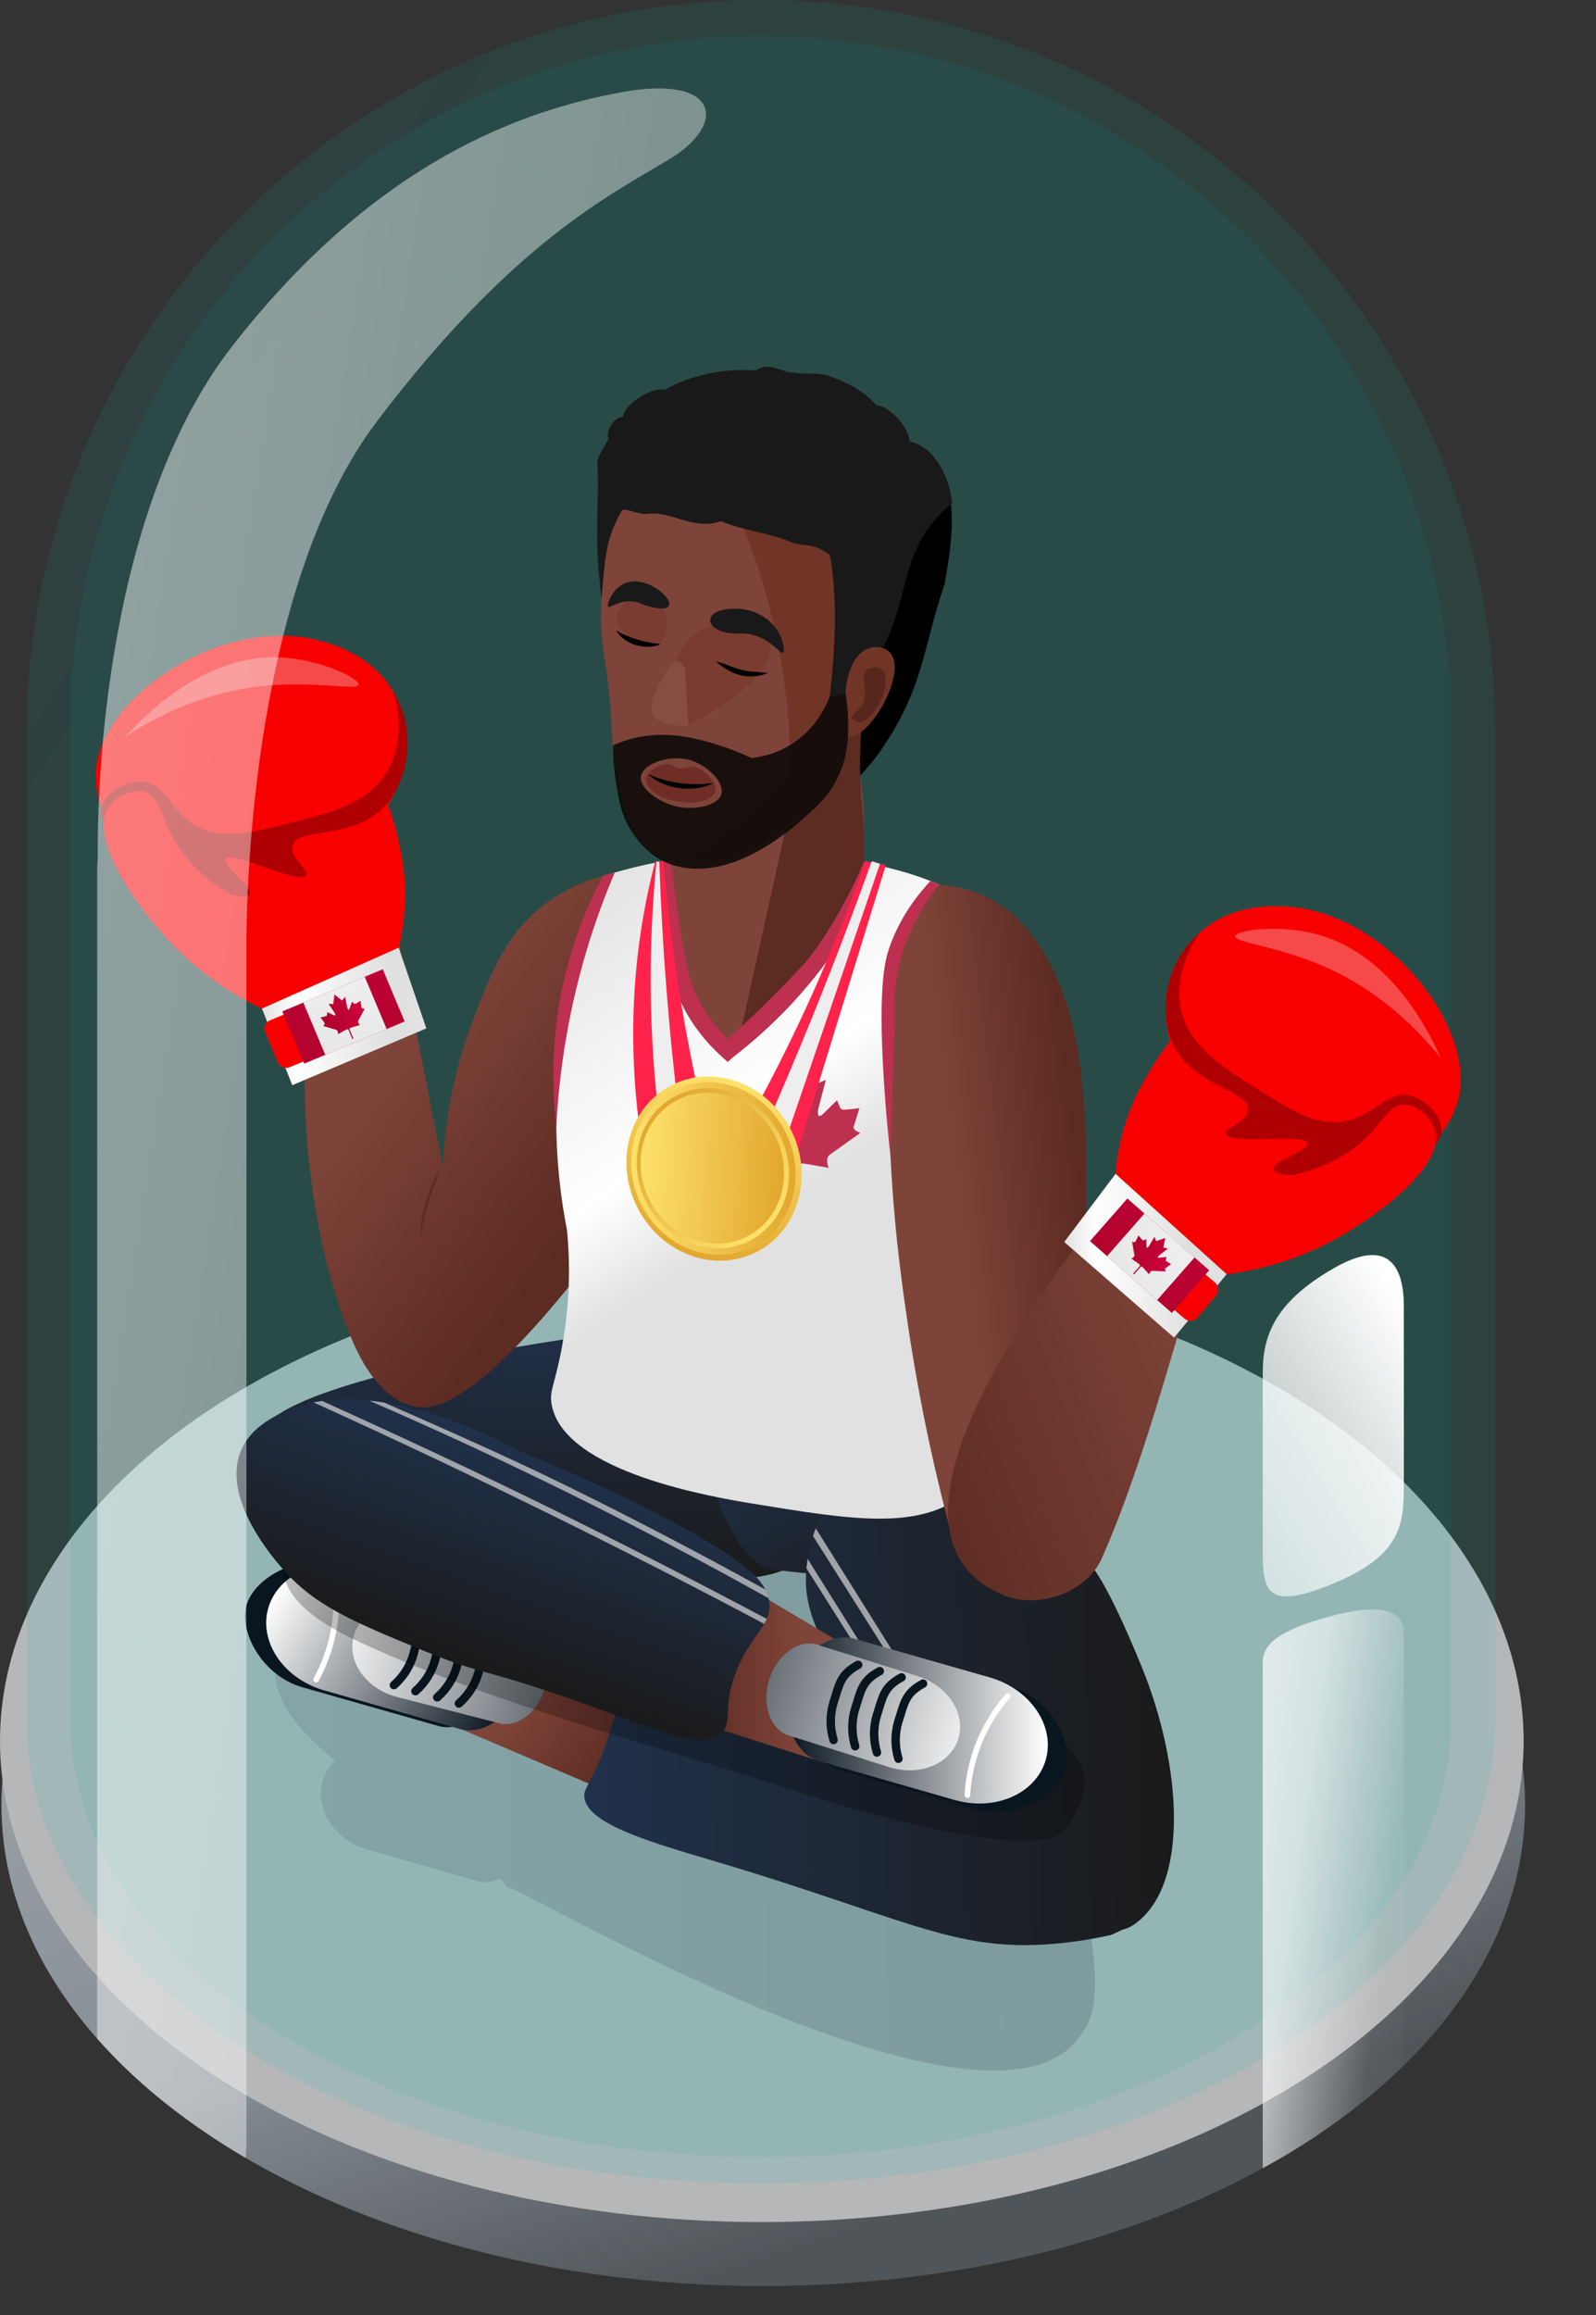 <?xml version="1.0" encoding="UTF-8"?>
<svg xmlns="http://www.w3.org/2000/svg" xmlns:xlink="http://www.w3.org/1999/xlink" id="Layer_1" data-name="Layer 1" width="567.86" height="823.4" version="1.1" viewBox="0 0 567.86 823.4">
  <rect x="0" y="0" width="567.86" height="823.4" fill="#333333" stroke="none"/>
  <defs>
    <style>
      .cls-1 {
        fill: #d7d7d7;
        opacity: .7;
      }

      .cls-1, .cls-2, .cls-3, .cls-4, .cls-5, .cls-6, .cls-7, .cls-8, .cls-9, .cls-10, .cls-11, .cls-12, .cls-13, .cls-14, .cls-15, .cls-16, .cls-17, .cls-18, .cls-19, .cls-20, .cls-21, .cls-22, .cls-23, .cls-24, .cls-25, .cls-26, .cls-27, .cls-28, .cls-29, .cls-30, .cls-31, .cls-32, .cls-33, .cls-34, .cls-35, .cls-36, .cls-37, .cls-38, .cls-39, .cls-40, .cls-41, .cls-42, .cls-43, .cls-44, .cls-45, .cls-46, .cls-47, .cls-48, .cls-49, .cls-50, .cls-51, .cls-52, .cls-53, .cls-54, .cls-55, .cls-56, .cls-57, .cls-58, .cls-59, .cls-60, .cls-61, .cls-62, .cls-63, .cls-64, .cls-65, .cls-66 {
        stroke-width: 0px;
      }

      .cls-1, .cls-47, .cls-50, .cls-53, .cls-67, .cls-66 {
        isolation: isolate;
      }

      .cls-2, .cls-46 {
        fill: #eee;
      }

      .cls-3 {
        fill: #57271d;
      }

      .cls-4 {
        opacity: .84;
      }

      .cls-4, .cls-55 {
        fill: #070707;
      }

      .cls-5 {
        fill: url(#linear-gradient);
      }

      .cls-6 {
        fill: #5c2b22;
      }

      .cls-7 {
        fill: #7f4439;
      }

      .cls-8 {
        fill: #f90000;
      }

      .cls-9 {
        fill: url(#linear-gradient-38);
      }

      .cls-10 {
        fill: url(#linear-gradient-33);
      }

      .cls-11 {
        fill: url(#linear-gradient-29);
      }

      .cls-12 {
        fill: url(#linear-gradient-32);
      }

      .cls-13 {
        fill: url(#linear-gradient-30);
      }

      .cls-14 {
        fill: url(#linear-gradient-31);
      }

      .cls-15 {
        fill: url(#linear-gradient-36);
      }

      .cls-16 {
        fill: url(#linear-gradient-39);
      }

      .cls-17 {
        fill: url(#linear-gradient-34);
      }

      .cls-18 {
        fill: url(#linear-gradient-37);
      }

      .cls-19 {
        fill: url(#linear-gradient-35);
      }

      .cls-20 {
        fill: url(#linear-gradient-28);
      }

      .cls-21 {
        fill: url(#linear-gradient-25);
      }

      .cls-22 {
        fill: url(#linear-gradient-11);
      }

      .cls-23 {
        fill: url(#linear-gradient-12);
      }

      .cls-24 {
        fill: url(#linear-gradient-13);
      }

      .cls-25 {
        fill: url(#linear-gradient-10);
      }

      .cls-26 {
        fill: url(#linear-gradient-17);
      }

      .cls-27 {
        fill: url(#linear-gradient-16);
      }

      .cls-28 {
        fill: url(#linear-gradient-19);
      }

      .cls-29 {
        fill: url(#linear-gradient-15);
      }

      .cls-30 {
        fill: url(#linear-gradient-23);
      }

      .cls-31 {
        fill: url(#linear-gradient-21);
      }

      .cls-32 {
        fill: url(#linear-gradient-18);
      }

      .cls-33 {
        fill: url(#linear-gradient-14);
      }

      .cls-34 {
        fill: url(#linear-gradient-22);
      }

      .cls-35 {
        fill: url(#linear-gradient-20);
      }

      .cls-36 {
        fill: url(#linear-gradient-27);
      }

      .cls-37 {
        fill: url(#linear-gradient-24);
      }

      .cls-38 {
        fill: url(#linear-gradient-26);
      }

      .cls-39 {
        fill: url(#linear-gradient-44);
      }

      .cls-40 {
        fill: url(#linear-gradient-43);
      }

      .cls-41 {
        fill: url(#linear-gradient-40);
      }

      .cls-42 {
        fill: url(#linear-gradient-41);
      }

      .cls-43 {
        fill: #6e2e26;
      }

      .cls-44 {
        fill: #191919;
      }

      .cls-45 {
        fill: #864d43;
      }

      .cls-46 {
        opacity: .31;
      }

      .cls-47 {
        fill: url(#linear-gradient-3);
        opacity: .09;
      }

      .cls-48, .cls-65 {
        fill: #000;
      }

      .cls-49 {
        fill: #7a3c30;
      }

      .cls-50 {
        fill: url(#linear-gradient-42);
        opacity: .49;
      }

      .cls-51 {
        fill: #09151f;
      }

      .cls-52 {
        fill: #3a4853;
        fill-opacity: 0;
      }

      .cls-53 {
        fill: url(#linear-gradient-2);
        opacity: .11;
      }

      .cls-54 {
        fill: #ae0002;
      }

      .cls-68 {
        stroke: #fff;
      }

      .cls-68, .cls-69 {
        stroke-miterlimit: 10;
      }

      .cls-68, .cls-69, .cls-67 {
        fill: none;
        stroke-linecap: round;
      }

      .cls-68, .cls-67 {
        stroke-width: 2px;
      }

      .cls-70 {
        opacity: .22;
      }

      .cls-56 {
        fill: #703527;
      }

      .cls-69 {
        stroke: #09151f;
        stroke-width: 3px;
      }

      .cls-71 {
        opacity: .73;
      }

      .cls-67 {
        opacity: .46;
        stroke: #727b80;
        stroke-dasharray: 0 3;
      }

      .cls-57 {
        fill: url(#linear-gradient-8);
      }

      .cls-58 {
        fill: url(#linear-gradient-9);
      }

      .cls-59 {
        fill: url(#linear-gradient-7);
      }

      .cls-60 {
        fill: url(#linear-gradient-5);
      }

      .cls-61 {
        fill: url(#linear-gradient-6);
      }

      .cls-62 {
        fill: #ff224a;
      }

      .cls-63 {
        fill: #e7e8ea;
      }

      .cls-64 {
        fill: #bd3050;
      }

      .cls-65 {
        opacity: .25;
      }

      .cls-66 {
        fill: url(#linear-gradient-4);
        opacity: .21;
      }
    </style>
    <linearGradient id="linear-gradient" x1="-1196.499" y1="900.362" x2="-1196.081" y2="899.596" gradientTransform="translate(648795.042 308561.882) scale(542.113 -342.142)" gradientUnits="userSpaceOnUse">
      <stop offset="0" stop-color="#cad0d7"></stop>
      <stop offset=".606" stop-color="#a5b0bb"></stop>
      <stop offset="1" stop-color="#5b6167"></stop>
    </linearGradient>
    <linearGradient id="linear-gradient-2" x1="-1196.822" y1="900.811" x2="-1196.517" y2="900.528" gradientTransform="translate(625389.93 699544.837) scale(522.585 -776.608)" gradientUnits="userSpaceOnUse">
      <stop offset="0" stop-color="#1f89a7"></stop>
      <stop offset="1" stop-color="#00b6a7"></stop>
    </linearGradient>
    <linearGradient id="linear-gradient-3" x1="-1196.675" y1="900.804" x2="-1196.37" y2="900.521" gradientTransform="translate(587690.966 679550.037) scale(491.13 -754.402)" xlink:href="#linear-gradient-2"></linearGradient>
    <linearGradient id="linear-gradient-4" x1="-1207.837" y1="69.601" x2="-1206.837" y2="69.581" gradientTransform="translate(352195.952 -12757.659) scale(291.51 192.54)" gradientUnits="userSpaceOnUse">
      <stop offset="0" stop-color="#4f6575"></stop>
      <stop offset="1" stop-color="#2e3741"></stop>
    </linearGradient>
    <linearGradient id="linear-gradient-5" x1="483.318" y1="-248.602" x2="551.819" y2="-249.973" gradientTransform="translate(-90.103 108.494) rotate(34.079) scale(1 -1)" gradientUnits="userSpaceOnUse">
      <stop offset="0" stop-color="#7f4439"></stop>
      <stop offset=".318" stop-color="#7f4439"></stop>
      <stop offset=".988" stop-color="#5c2b22"></stop>
    </linearGradient>
    <linearGradient id="linear-gradient-6" x1="1760.137" y1="1060.782" x2="1852.669" y2="1060.782" gradientTransform="translate(2235.664 637.033) rotate(-148.13) scale(1 -1)" gradientUnits="userSpaceOnUse">
      <stop offset="0" stop-color="#09151f"></stop>
      <stop offset="1" stop-color="#fff"></stop>
    </linearGradient>
    <linearGradient id="linear-gradient-7" x1="1675.244" y1="1056.226" x2="1802.319" y2="1098.223" gradientTransform="translate(2223.647 690.306) rotate(-145.597) scale(1 -1)" xlink:href="#linear-gradient-6"></linearGradient>
    <linearGradient id="linear-gradient-8" x1="-1210.631" y1="62.906" x2="-1209.632" y2="62.886" gradientTransform="translate(7849.057 111271.186) rotate(92.977) scale(91.073 212.928)" gradientUnits="userSpaceOnUse">
      <stop offset="0" stop-color="#20314b"></stop>
      <stop offset="1" stop-color="#1a1a1a"></stop>
    </linearGradient>
    <linearGradient id="linear-gradient-9" x1="-1211.776" y1="55.409" x2="-1210.896" y2="54.759" gradientTransform="translate(-12535.073 113918.436) rotate(98.999) scale(94.108 91.8)" xlink:href="#linear-gradient-8"></linearGradient>
    <linearGradient id="linear-gradient-10" x1="-1206.921" y1="69.527" x2="-1206.063" y2="69.51" gradientTransform="translate(296324.547 -13927.756) scale(245.35 208.8)" xlink:href="#linear-gradient-8"></linearGradient>
    <linearGradient id="linear-gradient-11" x1="-1553.885" y1="104.237" x2="-1521.883" y2="92.937" gradientTransform="translate(-1407.284 -142.188) rotate(-167.621) scale(1 -1)" gradientUnits="userSpaceOnUse">
      <stop offset="0" stop-color="#7f4439"></stop>
      <stop offset=".18" stop-color="#7f4439"></stop>
      <stop offset=".941" stop-color="#5c2b22"></stop>
    </linearGradient>
    <linearGradient id="linear-gradient-12" x1="-902.657" y1="611.604" x2="-902.08" y2="611.138" gradientTransform="translate(132413.077 94859.054) scale(146.549 -154.518)" gradientUnits="userSpaceOnUse">
      <stop offset="0" stop-color="#7f4439"></stop>
      <stop offset=".18" stop-color="#7f4439"></stop>
      <stop offset=".988" stop-color="#5c2b22"></stop>
    </linearGradient>
    <linearGradient id="linear-gradient-13" x1="283.049" y1="425.685" x2="178.517" y2="268.749" gradientUnits="userSpaceOnUse">
      <stop offset="0" stop-color="#e1e1e1"></stop>
      <stop offset=".202" stop-color="#fff"></stop>
      <stop offset=".771" stop-color="#e0e0e0"></stop>
      <stop offset="1" stop-color="#e1e1e1"></stop>
    </linearGradient>
    <linearGradient id="linear-gradient-14" x1="-1541.768" y1="895.53" x2="-1541.94" y2="894.918" gradientTransform="translate(24009.97 37881.376) rotate(-2.646) scale(14.39 -43.176) skewX(.05)" gradientUnits="userSpaceOnUse">
      <stop offset=".025" stop-color="#7f4439"></stop>
      <stop offset="1" stop-color="#5c2b22"></stop>
    </linearGradient>
    <linearGradient id="linear-gradient-15" x1="-1577.435" y1="895.685" x2="-1576.126" y2="893.67" gradientTransform="translate(34579.616 30640.74) rotate(-.079) scale(21.855 -33.942) skewX(.011)" gradientUnits="userSpaceOnUse">
      <stop offset=".047" stop-color="#7f4439"></stop>
      <stop offset=".883" stop-color="#5c2b22"></stop>
    </linearGradient>
    <linearGradient id="linear-gradient-16" x1="-1622.532" y1="891.126" x2="-1624.274" y2="891.084" gradientTransform="translate(109246.867 22627.068) rotate(-13.964) scale(61.968 -53.852)" gradientUnits="userSpaceOnUse">
      <stop offset="0" stop-color="#7f4439"></stop>
      <stop offset=".18" stop-color="#7f4439"></stop>
      <stop offset=".988" stop-color="#5c2b22"></stop>
    </linearGradient>
    <linearGradient id="linear-gradient-17" x1="-2037.566" y1="97.757" x2="-2061.843" y2="106.287" gradientTransform="translate(-1493.867 -147.225) rotate(-167.054) scale(1 -1)" gradientUnits="userSpaceOnUse">
      <stop offset="0" stop-color="#7f4439"></stop>
      <stop offset=".18" stop-color="#7f4439"></stop>
      <stop offset=".941" stop-color="#5c2b22"></stop>
    </linearGradient>
    <linearGradient id="linear-gradient-18" x1="-893.097" y1="610.624" x2="-891.909" y2="610.571" gradientTransform="translate(64680.016 90905.699) rotate(-8) scale(57.266 -161.391)" gradientUnits="userSpaceOnUse">
      <stop offset="0" stop-color="#7f4439"></stop>
      <stop offset=".318" stop-color="#7f4439"></stop>
      <stop offset=".988" stop-color="#5c2b22"></stop>
    </linearGradient>
    <linearGradient id="linear-gradient-19" x1="-899.902" y1="611.718" x2="-901.085" y2="610.793" gradientTransform="translate(94926.537 124392.88) rotate(2.98) scale(111.985 -194.396)" xlink:href="#linear-gradient-18"></linearGradient>
    <linearGradient id="linear-gradient-20" x1="-1679.703" y1="904.481" x2="-1679.88" y2="903.851" gradientTransform="translate(-34882.643 29670.618) rotate(-161.37) scale(14.39 43.176) skewX(.05)" gradientUnits="userSpaceOnUse">
      <stop offset="0" stop-color="#7f4439"></stop>
      <stop offset="1" stop-color="#5c2b22"></stop>
    </linearGradient>
    <linearGradient id="linear-gradient-21" x1="-1668.818" y1="904.236" x2="-1667.509" y2="902.222" gradientTransform="translate(-43049.783 19799.343) rotate(-163.937) scale(21.855 33.942) skewX(.011)" gradientUnits="userSpaceOnUse">
      <stop offset=".06" stop-color="#7f4439"></stop>
      <stop offset=".494" stop-color="#5c2b22"></stop>
    </linearGradient>
    <linearGradient id="linear-gradient-22" x1="-1652.549" y1="905.4" x2="-1654.291" y2="905.358" gradientTransform="translate(-112623.511 -8465.717) rotate(-150.052) scale(61.968 53.852)" gradientUnits="userSpaceOnUse">
      <stop offset="0" stop-color="#7f4439"></stop>
      <stop offset=".318" stop-color="#7f4439"></stop>
      <stop offset=".988" stop-color="#5c2b22"></stop>
    </linearGradient>
    <linearGradient id="linear-gradient-23" x1="-1656.096" y1="905.284" x2="-1655.614" y2="904.015" gradientTransform="translate(-86337.587 5834.045) rotate(-150.051) scale(43.773 53.111)" gradientUnits="userSpaceOnUse">
      <stop offset="0" stop-color="#7f4439"></stop>
      <stop offset=".18" stop-color="#7f4439"></stop>
      <stop offset=".941" stop-color="#5c2b22"></stop>
    </linearGradient>
    <linearGradient id="linear-gradient-24" x1="1939.717" y1="225.694" x2="1995.67" y2="224.574" gradientTransform="translate(2241.262 820.229) rotate(-180)" xlink:href="#linear-gradient-18"></linearGradient>
    <linearGradient id="linear-gradient-25" x1="280.296" y1="611.926" x2="372.828" y2="611.926" gradientTransform="matrix(1,0,0,1,0,0)" xlink:href="#linear-gradient-6"></linearGradient>
    <linearGradient id="linear-gradient-26" x1="-1215.03" y1="63.583" x2="-1214.009" y2="63.563" gradientTransform="translate(-18620.41 95926.361) rotate(109.993) scale(79.086 235.066)" xlink:href="#linear-gradient-8"></linearGradient>
    <linearGradient id="linear-gradient-27" x1="216.688" y1="542.402" x2="343.762" y2="584.399" gradientTransform="translate(-17.922 51.587) rotate(-2.533)" xlink:href="#linear-gradient-6"></linearGradient>
    <linearGradient id="linear-gradient-28" x1="-1612.735" y1="890.272" x2="-1612.485" y2="890.98" gradientTransform="translate(80039.467 29135.585) rotate(-13.965) scale(43.773 -53.111)" xlink:href="#linear-gradient-17"></linearGradient>
    <linearGradient id="linear-gradient-29" x1="-1655.505" y1="904.646" x2="-1655.16" y2="905.623" gradientTransform="translate(-86337.587 5834.045) rotate(-150.051) scale(43.773 53.111)" xlink:href="#linear-gradient-17"></linearGradient>
    <linearGradient id="linear-gradient-30" x1="378.655" y1="446.637" x2="436.442" y2="446.637" xlink:href="#linear-gradient-13"></linearGradient>
    <linearGradient id="linear-gradient-31" x1="93.205" y1="361.524" x2="151.696" y2="361.524" xlink:href="#linear-gradient-13"></linearGradient>
    <linearGradient id="linear-gradient-32" x1="-90.967" y1="-466.208" x2="-52.602" y2="-567.015" gradientTransform="translate(497.304 943.657) scale(1.114 1)" gradientUnits="userSpaceOnUse">
      <stop offset="0" stop-color="#ac052b"></stop>
      <stop offset=".999" stop-color="#d0003f"></stop>
    </linearGradient>
    <linearGradient id="linear-gradient-33" x1="-167.208" y1="-466.208" x2="-128.843" y2="-567.015" gradientTransform="translate(515.384 944.036) scale(.681 1)" gradientUnits="userSpaceOnUse">
      <stop offset="0" stop-color="#e2e2e2"></stop>
      <stop offset="1" stop-color="#fff"></stop>
    </linearGradient>
    <linearGradient id="linear-gradient-34" x1="-120.422" y1="-506.311" x2="-104.397" y2="-506.311" gradientTransform="translate(181.657 912.902) rotate(38.511)" xlink:href="#linear-gradient-32"></linearGradient>
    <linearGradient id="linear-gradient-35" x1="-100.971" y1="779.701" x2="-62.606" y2="678.894" gradientTransform="translate(221.636 -387.366) scale(1.114 1)" xlink:href="#linear-gradient-32"></linearGradient>
    <linearGradient id="linear-gradient-36" x1="-183.567" y1="779.701" x2="-145.202" y2="678.894" gradientTransform="translate(239.814 -387.587) scale(.681 1)" xlink:href="#linear-gradient-33"></linearGradient>
    <linearGradient id="linear-gradient-37" x1="-191.169" y1="737.639" x2="-175.144" y2="737.639" gradientTransform="translate(-30.114 -382.98) rotate(-25.51)" xlink:href="#linear-gradient-32"></linearGradient>
    <linearGradient id="linear-gradient-38" x1="2464.643" y1="-820.949" x2="2528.607" y2="-820.949" gradientTransform="translate(241.179 -2212.465) rotate(107.922)" gradientUnits="userSpaceOnUse">
      <stop offset="0" stop-color="#fde16b"></stop>
      <stop offset="1" stop-color="#e2a72e"></stop>
    </linearGradient>
    <linearGradient id="linear-gradient-39" x1="224.58" y1="415.585" x2="283.057" y2="415.585" gradientTransform="matrix(1,0,0,1,0,0)" xlink:href="#linear-gradient-38"></linearGradient>
    <linearGradient id="linear-gradient-40" x1="318.507" y1="-2523.884" x2="375.914" y2="-2523.884" gradientTransform="translate(2283.762 -1123.613) rotate(-135)" xlink:href="#linear-gradient-38"></linearGradient>
    <linearGradient id="linear-gradient-41" x1="303.171" y1="447.334" x2="354.414" y2="447.334" gradientTransform="translate(-48.563 -50.349) rotate(3.361)" xlink:href="#linear-gradient-38"></linearGradient>
    <linearGradient id="linear-gradient-42" x1="-1193.508" y1="900.584" x2="-1190.649" y2="899.033" gradientTransform="translate(258563.107 671659.253) scale(216.62 -745.624)" gradientUnits="userSpaceOnUse">
      <stop offset="0" stop-color="#fff"></stop>
      <stop offset=".541" stop-color="#fff" stop-opacity=".6"></stop>
      <stop offset=".826" stop-color="#fff" stop-opacity=".043"></stop>
      <stop offset="1" stop-color="#fff" stop-opacity="0"></stop>
    </linearGradient>
    <linearGradient id="linear-gradient-43" x1="-1175.877" y1="900.361" x2="-1173.973" y2="899.288" gradientTransform="translate(59428.108 187930.799) scale(50.19 -208.144)" xlink:href="#linear-gradient-42"></linearGradient>
    <linearGradient id="linear-gradient-44" x1="-1174.28" y1="899.496" x2="-1177.281" y2="895.04" gradientTransform="translate(59426.91 109646.718) scale(50.189 -121.398)" gradientUnits="userSpaceOnUse">
      <stop offset="0" stop-color="#fff"></stop>
      <stop offset=".536" stop-color="#fff" stop-opacity=".043"></stop>
      <stop offset=".541" stop-color="#fff" stop-opacity=".6"></stop>
      <stop offset="1" stop-color="#fff" stop-opacity="0"></stop>
    </linearGradient>
  </defs>
  <g class="cls-71">
    <path class="cls-52" d="M294.61,465.701c150.912,0,273.251,80.074,273.251,178.85s-122.339,178.85-273.251,178.85S21.361,743.327,21.361,644.551s122.338-178.85,273.249-178.85Z"></path>
    <path class="cls-5" d="M270.523,470.942c149.7,0,272.1,76.591,272.1,171.071s-121.354,171.071-271.055,171.071S.51,736.493.51,642.013s120.311-171.071,270.013-171.071Z"></path>
    <ellipse class="cls-63" cx="271.058" cy="619.271" rx="271.058" ry="171.071"></ellipse>
  </g>
  <path class="cls-53" d="M9.489,611.7v-.2h0v-352.467h.01C10.718,115.771,127.231,0,270.782,0s260.063,115.771,261.282,259.033h.01v352.467h0v.2c0,91.076-116.985,164.908-261.293,164.908S9.489,702.772,9.489,611.7Z"></path>
  <path class="cls-47" d="M25.09,612.218V239.9h.684C35.222,112.907,141.25,12.8,270.655,12.8s235.435,100.107,244.881,227.1h.684v372.32c0,85.594-109.943,154.982-245.565,154.982S25.09,697.812,25.09,612.218Z"></path>
  <path class="cls-66" d="M181.183,671.682c-1.27-.956-2.329-2.165-3.11-3.55-2.228,1.098-4.799,1.6-7.26,1.15v.06c-1.289-.344-38.865-11.187-40.111-11.51-14.892-4.165-22.083-21.214-11.439-31.62-85.347-68.833,110.77-80.133,139.818-81.582,3.745.225,7.397,1.248,10.712,3.002l24.28,5.38c6.639-1.305,13.522.21,19,4.18,7.143-16.599,42.59,42.988,49.3,61.59,11.192,8.792,37.144,85.11,23.227,103.35-29.585,52.439-209.033-56.261-204.417-50.45ZM289.773,645.882l1.55.44c-4.5-7-8-15-8.54-23.41-2.87-.722-5.519-2.14-7.71-4.13-6.892,4.255-15.053,5.728-23.06,4.95,16.16,9.81,28.9,18.31,33.92,21.71.904-.044,1.809.013,2.7.17v-.06l1.14.33Z"></path>
  <path class="cls-48" d="M219.393,251.132c3.095-58.402,69.873-23.985,85.705-44.011.778-2.44-.475-4.855-1.103-6.066-6.129-11.825-15.951-30.778-12.421-39.038,3.214-7.52,19.651-11.221,31.991-4.982,19.635,9.383,15.582,32.653,12.566,50.648-7.877,22.71-7.174,37.286-23.692,60.593-14.972,19.941-34.203,28.188-42.646,31.226-38.107.614-50.673-23.531-50.4-48.37Z"></path>
  <path class="cls-60" d="M164.664,615.264c17.654,7.53,35.307,15.061,52.961,22.591,4.869-14.598,9.738-29.197,14.606-43.795-18.319-5.948-36.637-11.896-54.956-17.844-4.204,13.016-8.407,26.033-12.611,39.049Z"></path>
  <path id="Union_33" data-name="Union 33" class="cls-51" d="M178.411,596.693c-3.245,11.489-12.644,18.974-21.429,17.422l-.032.051-49.429-14.057h0c-14.341-4.206-22.514-19.697-19.8-29.195,2.714-9.499,17.799-18.383,32.23-14.416h0l49.421,14.052-.032.051c8.291,3.294,12.316,14.604,9.071,26.093Z"></path>
  <path id="Union_34" data-name="Union 34" class="cls-61" d="M186.13,597.782c-3.25,11.497-12.641,18.988-21.434,17.431l-.032.051-49.429-14.057c-14.352-4.189-23.193-17.222-19.795-29.204,3.399-11.982,17.793-18.411,32.199-14.423,16.463,4.701,32.926,9.402,49.389,14.103,8.249,3.304,12.352,14.603,9.102,26.1Z"></path>
  <path id="Union_64" data-name="Union 64" class="cls-59" d="M194.081,599.698c-2.218,8.638-9.108,14.415-15.697,13.418h0l-37.21-9.555h0c-10.818-2.839-17.694-12.408-15.369-21.432s12.951-14.099,23.793-11.401h0l37.206,9.613h0c6.265,2.302,9.494,10.719,7.276,19.357Z"></path>
  <g id="Group_3547" data-name="Group 3547">
    <path id="Path_6633-2" data-name="Path 6633-2" class="cls-69" d="M163.288,605.888c3.38-2.944,5.815-6.821,7.001-11.144,1.671-6.83,3.325-9.794-.323-16.183"></path>
    <path id="Path_6634-2" data-name="Path 6634-2" class="cls-69" d="M155.579,603.711c3.376-2.947,5.811-6.823,7.001-11.144,1.671-6.83,3.32-9.786-.329-16.175"></path>
    <path id="Path_6635-2" data-name="Path 6635-2" class="cls-69" d="M147.823,601.515c3.376-2.947,5.811-6.823,7.001-11.144,1.671-6.83,3.317-9.8-.323-16.183"></path>
    <path id="Path_6636-2" data-name="Path 6636-2" class="cls-69" d="M140.156,599.367c3.376-2.947,5.811-6.823,7.001-11.144,1.671-6.83,3.312-9.792-.329-16.175"></path>
  </g>
  <path class="cls-68" d="M112.466,597.402c2.228-4.061,5.138-10.51,6.472-18.909,1.224-7.704.67-14.209-.05-18.599"></path>
  <path id="Path_6629" data-name="Path 6629" class="cls-57" d="M305.07,522.18c-1.162,22.702-20.509,40.164-43.211,39.002-.01,0-.019-.001-.029-.002h0l-133.17-6.94c-22.66-1.24-37.42-20.18-36.23-42.88,1.19-22.7,146.66-42.36,169.36-41.14h5.1c22.7,1.18,39.37,29.25,38.18,51.96Z"></path>
  <path id="Path_6630" data-name="Path 6630" class="cls-58" d="M335.68,528.42c-3.27,20.64-19.65,35.2-36.58,32.52l-24.1-2.63c-16.93-2.68-29.39-48.17-26.12-68.81,3.27-20.64,10.54-28.94,27.47-26.26l34.58,23c16.94,2.64,28.01,21.54,24.75,42.18Z"></path>
  <path id="Union_31" data-name="Union 31" class="cls-25" d="M207.91,638.77c-.052-2.547,1.33-3.118,5.361-12.502,5.427-12.631,4.183-16.582,8.123-19.134,3.6-2.332,7.657-.99,19.326,2.396,6.21,1.802,15.606,4.483,27.439,7.67l60.57,9.86c-1.922-3.097-3.534-6.376-4.81-9.79,0,0-36.49-24.63-37.18-54.51s31.92-63.64,41.44-78.39c9.52-14.75,51.19,49.6,58.59,71.08,0,0,4.87,1.78,19.39,37.25,14.52,35.47,17.22,78.48-2.95,92-1.189.798-2.52,1.361-3.92,1.66-1.207.633-2.517,1.253-3.93,1.86-3.767.844-9.538,1.991-16.63,2.79-37.731,4.249-54.113-7.978-122.835-28.534-22.632-6.769-47.774-13.495-47.984-23.706Z"></path>
  <path id="Path_6972" data-name="Path 6972" class="cls-65" d="M102.57,548.94s1.8-12.07,17.23-7.61c15.43,4.46,119.89,33.86,119.89,33.86l94.31,23.11c32.27,11.74,58.05,23.11,50.77,41.76-2.082,5.333-3.916,9.361-7.362,11.896-14.241,10.471-84.938-11.896-84.938-11.896-49.746-16.772-112.269-31.96-163.684-55.623-8.986-4.135-27.192-12.929-28.156-26.343-.28-3.899.969-7.165,1.941-9.154Z"></path>
  <path class="cls-1" d="M307.002,589.61c-6.694-10.606-13.388-21.212-20.083-31.818.144-1.122.288-2.243.432-3.365,7.115,11.374,14.23,22.748,21.346,34.122l-1.695,1.061Z"></path>
  <path class="cls-1" d="M319.168,593.559c-9.961-15.736-19.923-31.472-29.884-47.208.312-.934.623-1.869.935-2.803,10.213,16.315,20.427,32.629,30.64,48.944l-1.691,1.066Z"></path>
  <path id="Path_6986" data-name="Path 6986" class="cls-67" d="M347.63,520.31c-16.63,3.63-22-11.94-22-11.94"></path>
  <path class="cls-22" d="M138.551,316.177c-3.487-15.25-11.501-30.533-17.074-41.214-1.421-1.508-2.739-1.686-5.909-2.929-5.993-2.117-5.863-4.127-7.869-1.384-.374-.689-.965-1.176-1.491-1.491-15.062,9.402-28.341,6.689-17.147,25.256-28.823-4.164-8.04-29.328-22.608-30.366-.893,4.608-1.786,9.216-2.679,13.824-2.095-3.588-4.428-5.34-8.369-3.699,3.058,9.596,6.117,19.191,9.175,28.787,5.027,1.925,7.685,5.55,13.256,7.654-7.801,3.878-20.242-16.658-27.466-9.07-.284,1.317,1.978,3.199,3.082,4.117,3.142,2.614,6.945,8.785,11.82,11.65,14.866,3.691,32.612,11.408,47.048,17.838.297.908.754,1.961,1.475,2.946M113.797,338.096c9.413-.676,18.826-1.352,28.239-2.028-1.162-6.63-2.323-13.261-3.485-19.891M104.294,278.332c.92-.981,2.16-2.309,2.964-3.716.429,3.811,3.36,3.629,4.91,7.701.263,1.751,2.263,4.995,3.355,6.242,2.024,14.351-17.056,9.63-19.007-4.813,3.895-1.695,6.366-3.907,7.778-5.413Z"></path>
  <path class="cls-23" d="M157.584,414.837c1.087-23.188,6.492-41.052,10.85-52.395,6.5-16.915,11.867-30.881,26.133-41.356,14.126-10.372,29.599-11.905,37.617-12.075,14.755,25.203,16.336,46.616,16.246,57.48-.304,36.529-20.338,60.587-50.507,96.561-32.658,38.942-45.345,38.337-50.511,37.198-11.893-2.623-18.96-15.849-22.536-24.595-14.904-36.014-21.474-90.823-12.25-139.683,9.361-2.491,18.722-4.981,28.083-7.472,5.485,28.768,11.149,57.748,16.875,86.337Z"></path>
  <path class="cls-24" d="M268.253,534.88c-13.641-2.234-67.636-11.075-71.972-35.313-.819-4.577.731-6.361,2.938-16.79,3.939-18.616,3.559-34.475,2.519-45.333-2.731-13.867-5.039-33.24-3.091-56.193,1.829-21.559,6.821-39.291,11.486-52.104,2.012-6.016,4.024-12.032,6.035-18.048,26.702-8.062,48.849-8.371,62.895-7.462,20.208,1.307,66.922,4.688,83.958,35.475,5.037,9.102,5.738,18.713,5.738,27.441,0,16.701-7.434,37.214-24.77,47.997,25.697,49.213,23.171,98.063-.567,116.75-16.564,13.039-39.742,9.381-75.17,3.58Z"></path>
  <g class="cls-70">
    <path class="cls-55" d="M149.7,440.675c-.236-2.305-.016-4.638.332-6.925.347-2.294.899-4.55,1.563-6.768.686-2.212,1.471-4.396,2.451-6.499.975-2.097,2.074-4.168,3.549-5.955-.547,1.02-1.094,2.021-1.53,3.084-.481,1.037-.916,2.096-1.31,3.169-.799,2.141-1.548,4.301-2.204,6.49-.68,2.182-1.247,4.396-1.768,6.622-.259,1.113-.481,2.235-.657,3.365-.216,1.127-.318,2.265-.427,3.417Z"></path>
  </g>
  <path class="cls-7" d="M229.343,192.722c17.718,38.914,42.555,25.468,59.385,38.469,10.245,7.913,12.575,19.83,15.992,37.187,1.799,9.135,7.611,38.658-7.668,64.318-3.329,5.59-7.063,9.997-11.848,15.645-9.804,11.57-19.333,19.892-26.268,25.363-12.245-11.82-16.576-23.151-18.343-30.118-1.442-5.688-1.642-10.304-2.038-19.475-.581-13.455.814-19.336.09-33.799-.307-6.135-.859-11.072-1.235-14.046-1.953,2.345-4.284,33.695-8.418,6.016-4.377-36.688-.098-81.342.351-89.56Z"></path>
  <path class="cls-6" d="M305.872,242.202c4.4,1.691-1.631,14.006.679,42.553.812,10.026,2.724,27.736-3.657,39.43-2.459,4.507-5.842,8.511-5.842,8.511-1.447,2.241-3.53,5.329-6.224,8.872-.977,1.284-4.74,6.195-11.07,12.915-4.189,4.447-9.843,10.048-17.026,16.141,8.131-36.724,16.263-73.448,24.394-110.173,11.317-16.715,16.297-19.191,18.746-18.25Z"></path>
  <path id="Path_6364" data-name="Path 6364" class="cls-33" d="M63.026,281.733c-1.025-3.695.456-13.645,3.427-17.684,10.204-.754,3.108,18.447,8.32,23.111,3.655,5.428,10.467,4.763,10.845,8.211.185,4.84-7.296,6.333-9.91,4.615-7.294-2.503-11.677-11.323-12.682-18.253Z"></path>
  <path id="Path_6365" data-name="Path 6365" class="cls-29" d="M64.581,302.961c-5.597-7.425-8.48-21.438-9.175-28.787,5.818-2.349,9.172,2.774,10.022,9.76,2.396,4.108,4.792,8.216,7.188,12.324,3.823,2.759,7.095,1.819,10.122,5.31,2.91,3.05.26,10.045-4.392,9.835-1.995.013-2.434-1.365-6.326-3.933-4.074-2.688-5.309-2.309-7.439-4.508Z"></path>
  <path id="Path_6363" data-name="Path 6363" class="cls-27" d="M112.322,335.15c-14.42-6.422-32.193-14.15-47.048-17.837-4.875-2.866-8.678-9.037-11.82-11.651-1.947-1.359-4.925-4.717-1.281-5.523,8.8-1.539,17.19,11.112,21.861,10.728,2.241.344,2.241-.316,6.607-.471,6.972.593,19.576,2.119,27.17,1.592,58.897,4.349,16.509,45.983,4.511,23.164Z"></path>
  <g class="cls-70">
    <path class="cls-55" d="M64.002,309.685l.393-.984c.128-.317.274-.62.414-.927.297-.614.605-1.182.978-1.828.21.748-.012,1.502-.308,2.15-.325.634-.765,1.279-1.478,1.59Z"></path>
  </g>
  <g class="cls-70">
    <path class="cls-55" d="M78.755,310.435c1.66-.351,2.781-1.535,3.576-2.88.404-.673.721-1.406.961-2.163.213-.761.418-1.548.245-2.368.456.726.46,1.671.321,2.5-.14.849-.454,1.661-.886,2.408-.445.737-1.021,1.419-1.757,1.899-.723.491-1.627.728-2.46.603Z"></path>
  </g>
  <g class="cls-70">
    <path class="cls-55" d="M81.522,300.366c.562-.161.923-.588,1.321-.962.379-.397.747-.807,1.094-1.235.352-.425.682-.866.996-1.315.288-.463.634-.9.684-1.484.251.564.053,1.232-.174,1.761-.235.551-.565,1.047-.932,1.51-.384.449-.805.869-1.299,1.208-.474.325-1.089.653-1.691.517Z"></path>
  </g>
  <g class="cls-70">
    <path class="cls-55" d="M72.615,296.257c-.306.813-1.002,1.352-1.693,1.768-.707.386-1.54.699-2.39.534.371-.199.693-.413,1.029-.601l.994-.58,1.01-.555c.337-.191.688-.352,1.05-.566Z"></path>
  </g>
  <g class="cls-70">
    <path class="cls-55" d="M71.817,289.838c.189.027.347-.045.508-.113.161-.062.317-.137.473-.207.309-.148.62-.288.913-.451.3-.151.585-.318.86-.496.262-.192.53-.376.709-.725.123.384-.05.841-.305,1.143-.252.32-.58.551-.92.738-.347.175-.714.302-1.102.349-.365.036-.837.075-1.137-.237Z"></path>
  </g>
  <g class="cls-70">
    <path class="cls-55" d="M62.275,285.911c.304-.064.549-.172.81-.236.256-.079.514-.135.771-.196.26-.05.518-.104.784-.137.264-.048.531-.05.836-.116-.124.296-.381.516-.637.661-.259.156-.541.25-.827.319-.289.053-.584.083-.885.046-.293-.028-.617-.122-.852-.341Z"></path>
  </g>
  <g class="cls-70">
    <path class="cls-55" d="M68.136,278.609c.312-.036.56-.152.829-.217l.783-.217.781-.184c.258-.073.523-.111.817-.238-.072.321-.312.589-.57.764-.259.186-.551.298-.847.379-.3.067-.606.105-.917.072-.3-.026-.647-.116-.876-.36Z"></path>
  </g>
  <g class="cls-70">
    <path class="cls-55" d="M96.101,312.098c3.786.032,7.559-.019,11.344-.085,3.757-.07,7.696.101,11.284,1.543,3.575,1.402,6.825,3.408,9.988,5.486,3.163,2.087,6.225,4.313,9.244,6.595-3.196-2.028-6.337-4.134-9.553-6.113-3.21-1.971-6.441-3.964-9.941-5.273-3.463-1.457-7.257-1.614-11.024-1.669-1.889-.04-3.782-.059-5.674-.13-1.892-.077-3.782-.199-5.667-.355Z"></path>
  </g>
  <g class="cls-70">
    <path class="cls-55" d="M114.197,338.605c.958-.024,1.843-.312,2.719-.607.872-.313,1.727-.679,2.559-1.093.838-.401,1.656-.846,2.454-1.322.783-.497,1.589-.974,2.206-1.704-.376.897-1.125,1.594-1.876,2.182-.763.595-1.597,1.085-2.46,1.513-.869.415-1.773.767-2.721.979-.936.215-1.95.318-2.88.052Z"></path>
  </g>
  <g class="cls-70">
    <path class="cls-55" d="M108.688,298.633c-.549,2.351-1,4.731-.451,6.992.508,2.27,1.965,4.216,3.378,6.173-.926-.782-1.793-1.647-2.513-2.647-.727-.99-1.306-2.127-1.589-3.355-.281-1.227-.275-2.506-.037-3.716.226-1.215.667-2.364,1.213-3.446Z"></path>
  </g>
  <path class="cls-26" d="M434.399,424.549c15.617-2.204,34.855-4.737,50.141-4.192,5.476-1.413,10.831-6.298,14.571-7.946,2.269-.769,6.017-3.18,2.752-4.957-10.556-4.205-20.343,8.527-27.557,3.004,5.923-.485,9.502-3.244,14.852-3.707,5.583-8.383,11.165-16.765,16.748-25.148-3.334-2.663-6.064-1.621-9.064,1.251.41-4.676.821-9.351,1.231-14.027-14.241-3.055-1.293,26.929-30.096,22.966,15.85-14.553,2.283-16.001-9.529-29.001-.592.158-1.294.463-1.844,1.022-1.167-3.193-1.606-1.218-7.946-.836-3.39.323-4.705.131-6.487,1.189-12.61,12.174-30.087,34.419-36.591,53.081.023.005,9.635,2.44,28.818,7.3ZM463.749,379.483c-5.747,13.231-25.488,12.749-19.598-.607,1.397-.899,4.207-3.464,4.945-5.077,2.609-3.485,5.382-2.509,6.841-6.051,1.794,5.003,2.84,7.23,7.813,11.734Z"></path>
  <path class="cls-32" d="M316.432,400.607c-.476-16.485-.315-37.254,1.72-61.251,1.336-3.372,3.141-7.216,5.602-11.268,3.456-5.691,7.193-10.128,10.423-13.438,4.266.317,11.104,1.358,18.293,5.179,4.284,2.276,13.957,8.338,21.941,24.543,13.753,27.914,12.534,65.711,11.564,104.575-.322,12.884-.899,37.239-1.443,69.372-14.79,11.128-29.58,22.255-44.369,33.383-6.689-23.972-12.859-51.326-17.302-81.688-2.137-14.602-5.53-38.293-6.428-69.407Z"></path>
  <path class="cls-28" d="M434.021,422.404c-13.615,47.306-26.66,97.461-42.137,132.159-5.383,11.88-22.655,18.147-35.296,12.574-59.94-25.573,37.845-139.442,51.554-155.398"></path>
  <g class="cls-70">
    <path class="cls-55" d="M487.863,413.374c-.601-.495-.846-1.236-.983-1.935-.106-.704-.112-1.49.296-2.151.181.724.321,1.354.437,2.027.05.334.107.666.143,1.005l.107,1.054Z"></path>
  </g>
  <g class="cls-70">
    <path class="cls-55" d="M483.28,398.094c.288.306.582.557.853.834l.819.812.796.831c.271.273.522.567.824.861-.864-.075-1.578-.605-2.151-1.171-.549-.59-1.07-1.3-1.14-2.166Z"></path>
  </g>
  <g class="cls-70">
    <path class="cls-55" d="M485.815,392.142c-.374.218-.816.05-1.158-.085-.36-.152-.678-.375-.963-.639-.275-.273-.527-.585-.681-.962-.162-.361-.203-.847.021-1.183.075.385.282.636.481.893.215.247.444.486.69.713.237.238.497.458.753.685.131.11.261.225.398.329.136.111.268.223.457.249Z"></path>
  </g>
  <g class="cls-70">
    <path class="cls-55" d="M496.07,390.994c-.286.145-.624.147-.913.093-.299-.047-.574-.157-.838-.288-.256-.144-.501-.312-.707-.534-.207-.211-.393-.493-.431-.811.275.147.531.222.772.341.246.105.479.228.716.348.23.13.463.255.688.401.233.134.439.305.714.45Z"></path>
  </g>
  <g class="cls-70">
    <path class="cls-55" d="M492.445,382.361c-.287.172-.646.162-.941.104-.308-.054-.592-.175-.861-.322-.262-.16-.512-.348-.71-.598-.2-.239-.357-.563-.338-.891.248.204.492.313.72.454l.7.392.693.424c.241.136.446.316.737.437Z"></path>
  </g>
  <path id="Path_6364-2" data-name="Path 6364" class="cls-35" d="M496.498,386.771c2.003-3.27,3.319-13.243,1.575-17.944-9.602-3.534-8.068,16.878-14.362,19.926-5.008,4.211-11.374,1.697-12.687,4.907-1.51,4.602,5.27,8.097,8.256,7.166,7.701-.398,14.344-7.67,17.218-14.055Z"></path>
  <path id="Path_6365-2" data-name="Path 6365" class="cls-31" d="M489.158,406.751c7.425-5.597,14.056-18.274,16.748-25.148-4.946-3.86-9.581.141-12.322,6.623-3.435,3.29-6.869,6.579-10.304,9.868-4.435,1.6-7.321-.205-11.193,2.317-3.638,2.131-3.016,9.585,1.513,10.664,1.915.562,2.716-.642,7.164-2.039,4.657-1.462,5.74-.758,8.393-2.285Z"></path>
  <path id="Path_6363-2" data-name="Path 6363" class="cls-34" d="M434.399,424.549c15.631-2.203,34.845-4.738,50.141-4.192,5.476-1.413,10.831-6.298,14.571-7.946,2.246-.77,6.034-3.179,2.752-4.957-8.036-3.903-19.585,5.949-23.97,4.293-2.249-.286-2.067-.921-6.221-2.273-6.866-1.35-19.403-3.353-26.558-5.952-57.817-12.038-28.533,39.659-10.715,21.026Z"></path>
  <g class="cls-70">
    <path class="cls-55" d="M456.417,406.587c-1.856-.369-3.706-.773-5.546-1.219-1.838-.452-3.664-.956-5.491-1.438-3.636-.984-7.327-1.878-11.057-1.432-3.725.294-7.38,1.321-11.009,2.331-3.636,1.016-7.236,2.176-10.867,3.246,3.531-1.363,7.087-2.659,10.703-3.794,3.612-1.128,7.29-2.161,11.112-2.524,3.847-.398,7.68.523,11.273,1.624,3.62,1.106,7.233,2.193,10.882,3.205Z"></path>
  </g>
  <g class="cls-70">
    <path class="cls-55" d="M473.473,410.032c-.834-.11-1.638-.586-2.198-1.257-.576-.664-.941-1.478-1.167-2.309-.21-.837-.288-1.705-.189-2.559.094-.836.358-1.742.996-2.315-.392.741-.412,1.554-.416,2.344.022.794.125,1.585.329,2.344.394,1.511,1.146,2.958,2.645,3.753Z"></path>
  </g>
  <g class="cls-70">
    <path class="cls-55" d="M473.586,399.591c-.616-.035-1.117-.519-1.483-.963-.382-.462-.671-.982-.916-1.519-.225-.546-.405-1.113-.48-1.708-.073-.571-.079-1.268.318-1.74-.113.574.1,1.09.249,1.615.178.519.374,1.034.596,1.539.216.507.457,1.003.712,1.489.279.469.509.978,1.005,1.288Z"></path>
  </g>
  <g class="cls-70">
    <path class="cls-55" d="M483.28,398.094c.288.306.582.557.853.834l.819.812.796.831c.271.273.522.567.824.861-.864-.075-1.578-.605-2.151-1.171-.549-.59-1.07-1.3-1.14-2.166Z"></path>
  </g>
  <g class="cls-70">
    <path class="cls-55" d="M485.815,392.142c-.374.218-.816.05-1.158-.085-.36-.152-.678-.375-.963-.639-.275-.273-.527-.585-.681-.962-.162-.361-.203-.847.021-1.183.075.385.282.636.481.893.215.247.444.486.69.713.237.238.497.458.753.685.131.11.261.225.398.329.136.111.268.223.457.249Z"></path>
  </g>
  <g class="cls-70">
    <path class="cls-55" d="M496.07,390.994c-.286.145-.624.147-.913.093-.299-.047-.574-.157-.838-.288-.256-.144-.501-.312-.707-.534-.207-.211-.393-.493-.431-.811.275.147.531.222.772.341.246.105.479.228.716.348.23.13.463.255.688.401.233.134.439.305.714.45Z"></path>
  </g>
  <g class="cls-70">
    <path class="cls-55" d="M492.445,382.361c-.287.172-.646.162-.941.104-.308-.054-.592-.175-.861-.322-.262-.16-.512-.348-.71-.598-.2-.239-.357-.563-.338-.891.248.204.492.313.72.454l.7.392.693.424c.241.136.446.316.737.437Z"></path>
  </g>
  <g class="cls-70">
    <path class="cls-55" d="M447.948,390.444c.227,1.19.334,2.416.217,3.646-.104,1.228-.452,2.46-1.059,3.562-.61,1.103-1.48,2.036-2.452,2.788-.968.763-2.039,1.357-3.145,1.853,1.897-1.492,3.833-2.962,4.947-5.004,1.15-2.022,1.371-4.434,1.491-6.846Z"></path>
  </g>
  <g class="cls-70">
    <path class="cls-55" d="M469.913,392.009c-1.11.238-2.275.202-3.399.052-1.13-.144-2.238-.416-3.321-.755-1.079-.352-2.139-.769-3.148-1.295-1.005-.52-1.989-1.146-2.761-1.98.954.607,1.979,1.029,3.003,1.452,1.031.406,2.074.782,3.131,1.114,1.053.345,2.122.64,3.199.895,1.081.24,2.166.467,3.295.518Z"></path>
  </g>
  <g class="cls-70">
    <path class="cls-55" d="M487.863,413.374c-.601-.495-.846-1.236-.983-1.935-.106-.704-.112-1.49.296-2.151.181.724.321,1.354.437,2.027.05.334.107.666.143,1.005l.107,1.054Z"></path>
  </g>
  <g class="cls-70">
    <path class="cls-55" d="M431.645,427.354c-.968,0-1.914-.379-2.754-.843-.853-.464-1.626-1.052-2.347-1.69-.712-.649-1.379-1.35-1.948-2.132-.56-.772-1.088-1.648-1.203-2.614.393.871,1.035,1.551,1.651,2.245.637.677,1.301,1.33,1.995,1.946.686.627,1.407,1.214,2.159,1.755.761.525,1.532,1.046,2.446,1.333Z"></path>
  </g>
  <path id="Path_6362" data-name="Path 6362" class="cls-30" d="M461.578,382.681c.724-1.066,1.447-2.132,2.17-3.198-4.481-3.99-12.178-13.848-5.3-16.691,11.885,13.134,25.4,14.334,9.529,29.001-3.412.119-9.435-2.34-11.422-4.197,1.514-.949,4-3.296,5.023-4.915Z"></path>
  <g class="cls-70">
    <path class="cls-55" d="M471.499,382.366c-.745.151-1.52.051-2.259-.093-.744-.151-1.465-.39-2.173-.657-.696-.297-1.384-.616-2.03-1.015-.636-.402-1.274-.854-1.711-1.477.558.504,1.208.866,1.865,1.206.661.334,1.333.648,2.026.911.682.292,1.388.52,2.097.731.711.202,1.433.377,2.186.394Z"></path>
  </g>
  <g class="cls-70">
    <path class="cls-55" d="M112.262,282.584c1.408.616,2.94.386,4.412.208,1.44-.273,3.043-.392,4.253-1.295-1.36,2.154-6.841,2.969-8.665,1.087h0Z"></path>
  </g>
  <g class="cls-70">
    <path class="cls-55" d="M448.932,374.031c-.678.421-1.552.45-2.33.341-.796-.101-1.549-.365-2.272-.678-.717-.33-1.406-.72-2.025-1.215-.595-.486-1.249-1.08-1.403-1.879.415.655,1.105,1.001,1.732,1.4.649.373,1.317.714,2,1.016.678.309,1.375.586,2.086.79.713.186,1.44.365,2.212.225Z"></path>
  </g>
  <path class="cls-37" d="M290.455,626.058c-14.846-4.748-29.693-9.495-44.539-14.243,6.37-15.949,12.739-31.899,19.109-47.848,12.114,7.211,24.228,14.422,36.342,21.633-3.637,13.486-7.274,26.972-10.912,40.458Z"></path>
  <path id="Union_33-2" data-name="Union 33" class="cls-51" d="M310.065,585.718v-.06l49.39,14.16h0c14.35,4.25,22.47,19.76,19.76,29.26-2.71,9.5-17.83,18.34-32.23,14.34h0l-49.4-14.16v-.06c-8.28-3.32-12.31-14.64-9-26.11,3.31-11.47,12.7-18.95,21.48-17.37Z"></path>
  <path id="Union_34-2" data-name="Union 34" class="cls-21" d="M302.965,582.578c16.463,4.7,32.927,9.4,49.39,14.1,14.34,4.22,23.17,17.28,19.73,29.25-3.44,11.97-17.83,18.37-32.23,14.35l-49.4-14.16v-.06c-8.29-3.32-12.31-14.64-9-26.12s12.76-18.91,21.51-17.36Z"></path>
  <path id="Path_6627" data-name="Path 6627" class="cls-38" d="M262.323,593.555c-5.748,13.623-1.11,18.65-5.822,23.023-6.875,6.38-20.607-.735-52.398-11.909-33.284-11.698-31.57-8.587-53.192-17.466-25.853-10.617-39.009-16.189-50.281-29.11-3.353-3.844-22.019-25.241-14.869-42.194,3.051-7.234,9.613-10.839,13.049-12.667,30.61-16.285,77.513,8.295,85.631,12.667,8.83,3.626,58.96,24.377,80.265,41.135,4.186,3.293,8.407,7.334,9.023,12.931.863,7.832-6.165,11.169-11.405,23.589Z"></path>
  <path class="cls-1" d="M271.904,577.575c-24.907-13.221-50.361-26.24-75.652-38.697-27.505-13.546-56.777-27.449-84.704-40.077l3.034-.512c27.946,12.637,55.029,25.239,82.553,38.796,25.311,12.466,50.781,25.495,75.707,38.726l-.938,1.766Z"></path>
  <path class="cls-1" d="M273.468,568.456c-22.761-12.712-46.914-25.465-72.452-38.045-23.915-11.78-47.204-22.502-69.722-32.269l5.344.702c22.333,9.804,43.364,19.032,65.259,29.771,23.998,11.771,47.046,23.895,70.469,36.763.224.471.448,1,.655,1.587.186.528.332,1.028.448,1.491Z"></path>
  <path id="Union_64-2" data-name="Union 64" class="cls-36" d="M290.09,584.77h0l36.673,11.48h0c10.632,3.433,16.977,13.353,14.187,22.245-2.79,8.892-13.682,13.388-24.368,10.087h0l-36.645-11.532h0c-6.122-2.632-8.923-11.177-6.246-19.683,2.677-8.507,9.863-13.95,16.399-12.597Z"></path>
  <g id="Group_3547-2" data-name="Group 3547">
    <path id="Path_6633-2-2" data-name="Path 6633-2" class="cls-69" d="M305.331,592.148c-6.472,3.499-6.632,6.89-8.819,13.573-1.276,4.297-1.254,8.875.062,13.16"></path>
    <path id="Path_6634-2-2" data-name="Path 6634-2" class="cls-69" d="M313.027,594.38c-6.472,3.499-6.632,6.88-8.819,13.563-1.271,4.298-1.25,8.875.062,13.16"></path>
    <path id="Path_6635-2-2" data-name="Path 6635-2" class="cls-69" d="M320.772,596.6c-6.462,3.499-6.632,6.89-8.819,13.573-1.271,4.298-1.25,8.875.062,13.16"></path>
    <path id="Path_6636-2-2" data-name="Path 6636-2" class="cls-69" d="M328.419,598.834c-6.462,3.499-6.632,6.88-8.819,13.563-1.271,4.298-1.25,8.875.062,13.16"></path>
  </g>
  <path class="cls-68" d="M344.214,638.508c.252-4.625,1.186-11.638,4.487-19.476,3.028-7.189,6.933-12.421,9.862-15.769"></path>
  <g class="cls-70">
    <path class="cls-55" d="M88.272,284.382c2.885.492,6.014.167,8.749-.865-1.218.921-2.804,1.163-4.282,1.365-1.489.104-3.092.163-4.467-.5h0Z"></path>
  </g>
  <path id="Path_6362-2" data-name="Path 6362" class="cls-20" d="M134.853,304.353c-.081-1.538-.57-2.038-4.23-11.307-2.49-5.594-5.878-12.352-9.146-18.083-1.422-1.508-2.74-1.685-5.909-2.929-5.015-1.968-5.765-3.111-6.882-2.505-1.539.834-1.89,3.966-1.164,6.24.959,3.002,3.252,2.799,4.646,6.548.284.765.316.86.884,2.51.661,1.918,1.644,4.528,3.074,7.62,1.168,1.661,2.769,3.572,4.927,5.404,5.163,4.383,10.685,5.909,13.8,6.502Z"></path>
  <g class="cls-70">
    <path class="cls-55" d="M116.594,293.081c3.533,1.916,7.398,2.037,11.246,1.096-3.424,1.995-8.359,1.751-11.246-1.096h0Z"></path>
  </g>
  <path id="Path_6362-3" data-name="Path 6362" class="cls-11" d="M443.359,393.576c-6.494,11.696-22.713,10.75-21.317-4.732,1.409-6.03,12.014-15.588,17.472-22.119,1.848-2.914,4.619-3.649,9.145-3.745,5.363-.511,6.399-1.403,7.306-.514,1.249,1.226.725,4.333-.6,6.319-1.749,2.622-3.897,1.795-6.27,5.016-.721.978-1.126,1.873-2.418,3.099-6.279,2.837-.58,11.115-3.319,16.677Z"></path>
  <g class="cls-70">
    <path class="cls-55" d="M442.962,383.162c-.851.574-1.829,1.042-2.914,1.137-1.085.117-2.181-.198-3.127-.639-.952-.452-1.81-.986-2.714-1.408-.903-.419-1.854-.731-2.881-.882,1.024-.141,2.106-.01,3.098.344,1.002.335,1.907.859,2.811,1.272.897.43,1.82.725,2.79.736.969.01,1.953-.239,2.937-.559Z"></path>
  </g>
  <path class="cls-7" d="M219.381,168.113c6.689,5.383,17.895,12.77,32.687,14.457,20.426,2.328,31.439-8.07,41.168-2.839,7.156,3.847,13.423,16.001,9.085,52.809,11.338,5.984,8.151,18.124-1.278,29.163,2.032,25.783-41.424,48.976-59.65,45.102-1.933-.223-4.915-.802-7.97-2.571-11.153-6.456-13.228-22.931-15.268-39.123-.855-6.79-.234-6.893-1.336-17.749-1.296-12.758-2.187-14.271-2.776-21.549-.68-8.411.105-15.829,1.676-30.663.737-6.963,1.872-16.18,3.661-27.036Z"></path>
  <path class="cls-49" d="M240.256,235.204c3.279-8.341,10.832-13.711,18.863-13.669,5.7.03,13.318,2.794,14.757,7.731,2.139,7.336-9.6,18.655-28.961,28.664-1.536-1.039-3.702-2.852-5.239-5.741-4.114-7.733.082-16.038.58-16.985Z"></path>
  <path class="cls-49" d="M236.43,217.105c5.067,19.427-15.541,13.826-17.268,2.008,3.17-8.021,11.761-7.255,17.268-2.008Z"></path>
  <path class="cls-56" d="M261.91,182.877c59.919-16.855,41.843,27.628,41.075,49.946,2.51-2.052,5.31-4.732,11.179-2.29,12.42,4.169-6.09,35.639-13.28,30.999,0,15.92-2.83,16.92-14.51,27.25-15.757,12.374-28.473,22.342-45.99,17.598,13.536-3.708,26.667-17.691,40.18-30.998,2.453-23.7-6.98-71.14-18.654-92.505Z"></path>
  <path class="cls-48" d="M254.693,235.272c3.187.601,6.039,2.281,9.127,2.967,3.083.765,6.248.742,9.458,1.129-7.034,2.754-13.095.67-18.585-4.096h0Z"></path>
  <path class="cls-48" d="M219.162,224.212c4.994,2.906,10.322,4.278,16.031,4.92-5.516,2.276-12.868.244-16.031-4.92h0Z"></path>
  <path class="cls-3" d="M310.283,237.462c11.27-1.869.36,22.746-5.84,19.1-3.99-1.95,1.48-2.65,2.94-7.42s-2.43-10.48,2.9-11.68Z"></path>
  <path class="cls-45" d="M238.455,236.866c2.675-4.387,5.225.964,5.225.964l1.234,20.1c-17.317.893-15.113-7.797-6.459-21.063Z"></path>
  <path class="cls-44" d="M216.49,214.187c-1.397,5.107,3.945-3.432,12.862,1.04,22.761,7.279-5.089-21.259-12.862-1.04Z"></path>
  <path class="cls-43" d="M254.56,281.341c-2.071,7.157-24.428,4.561-24.745-4.272.397-3.316,6.421-6.294,9.274-4.944,1.197,1.272,4.694,1.525,5.953.612,3.496-.982,10.37,4.924,9.519,8.604Z"></path>
  <path class="cls-48" d="M230.608,275.348c7.245,3.258,15.36,4.187,23.21,3.165-6.733,3.624-17.757,2.273-23.21-3.165h0Z"></path>
  <path class="cls-44" d="M278.854,230.47c.565,6.267-4.017-5.679-15.788-5.142-11.771.537-14.569-8.242-2.81-8.801,11.76-.559,18.02,7.682,18.598,13.942Z"></path>
  <path class="cls-44" d="M295.229,247.639c1.878-.358,3.756-.715,5.634-1.073.33-8.689,4.76-18.456,13.301-16.033,10.245-20.409,5.847-36.126,24.612-51.519-.691-8.522-6.08-20.361-15.21-21.978.278-4.599-7.156-12.784-11.831-12.929-4.284-4.991-10.019-7.945-17.095-10.548-5.354-1.292-8.108-.2-12.524-1.088-4.239-.002-8.234-4.003-13.231-.727-11.01-.769-22.982,1.496-32.376,6.905-4.278-1.089-13.846,4.469-14.917,9.584-3.669.177-6.123,5.629-5.078,7.935-5.697,10.015-3.371,4.306-3.84,20.28-.201,6.852-.158,12.416-.174,13.734-.062,4.839.177,12.135,1.537,22.74.109-1.662.286-4.023.569-6.85.562-5.6.886-8.833,1.691-12.223.728-3.065,2.115-7.383,5.003-12.319,1.44-1.018,5.566,1.734,9.632,1.213,8.091-.965,15.788,6.066,25.575,2.626,8.188,3.504,17.551,4.118,25.623,7.754,5.579,1.32,7.491.156,13.136,4.295,2.947,15.175,1.703,35.662-.035,50.222Z"></path>
  <path class="cls-64" d="M258.929,377.737l-2.002-1.805c-6.181-5.572-11.054-12.001-14.484-19.106-3.941-8.163-4.96-15.301-6.703-27.864-1.275-9.192-1.719-16.892-1.881-22.281,1.621-.328,3.243-.656,4.864-.984,1.005,9.17,2.092,16.832,2.968,22.497,2.757,17.822,4.425,22.437,6.156,26.024,2.719,5.634,6.458,10.807,11.134,15.409,9.168-8.312,18.037-17.05,26.392-26.005,4.298-4.607,11.207-14.658,17.964-28.263,1.698-3.418,3.008-6.367,3.94-8.562,1.353.264,2.705.528,4.058.791-.622,2.363-1.604,5.723-3.094,9.644-1.071,2.818-5.688,14.561-18.481,30.482-6.181,7.693-15.538,17.936-28.822,28.226l-2.008,1.797Z"></path>
  <path class="cls-64" d="M197.937,400.683h0c-1.741-15.019-2.251-37.767,5.778-63.337,3.156-10.052,7.064-18.731,10.984-26.001,1.343-.333,2.685-.666,4.028-.998-3.628,8.528-7.129,17.994-10.203,28.367-6.886,23.233-9.684,44.432-10.587,61.97Z"></path>
  <path class="cls-64" d="M316.847,411.288c-.703-6.229-1.655-15.639-2.377-27.147-2.118-33.744.422-42.762,2.142-47.583,1.969-5.519,5.903-14.066,14.434-23.209,1.044.434,2.087.868,3.131,1.302-3.747,4.512-9.317,12.374-12.826,23.502-3.142,9.961-3.402,18.636-3.132,24.24-.457,16.298-.914,32.597-1.371,48.895Z"></path>
  <path class="cls-4" d="M300.863,246.566c-1.878.353-3.756.707-5.634,1.06-1.09,2.987-4.722,11.703-14.131,17.388-5.37,3.244-10.538,4.243-13.704,4.587-3.966-1.881-7.314-3.102-9.543-3.847-7.868-2.627-20.506-6.676-33.983-2.776-2.577.746-4.574,1.606-5.713,2.132-.032,3.174.121,7.593.954,12.786,1.091,6.795,1.836,11.519,5.036,16.852,1.346,2.243,6.14,9.989,14.944,12.845,0,0,.303.096.635.195,20.177,6.038,40.798-12.022,46.124-16.697,3.636-3.192,7.133-6.312,10.081-10.78,0,0,1.554-2.399,2.751-4.975,4.981-10.713,2.604-26.173,2.181-28.772ZM256.684,282.304c-1.103,4.464-10.311,6.228-17.183,4.229-5.461-1.588-12.03-6.304-11.469-10.322.645-4.619,10.718-8.356,18.567-5.508,5.478,1.988,11.07,7.618,10.086,11.601Z"></path>
  <g>
    <path class="cls-8" d="M440.238,354.646c-17.542,2.729-27.984,20.752-33.028,29.458-7.612,13.138-9.674,25.745-10.293,33.413,13.175,11.898,26.35,23.796,39.525,35.694,34.981-4.393,56.953-33.663,53.02-59.012-3.534-22.776-28.052-42.847-49.224-39.553Z"></path>
    <path class="cls-8" d="M457.141,322.398c-4.237-.2-19.135-.905-30.329,9.384-11.648,10.707-11.859,26.234-11.852,28.577.087,29.663,36.209,57.925,66.722,56.267,4.593-.25,21.261-1.156,31.156-13.485.475-.592,4.779-6.065,6.278-13.309,5.353-25.884-26.884-65.774-61.975-67.435Z"></path>
    <path class="cls-13" d="M396.917,417.517c-6.087,8.077-12.175,16.155-18.262,24.232,13.027,11.336,26.055,22.672,39.082,34.008,6.235-7.516,12.47-15.031,18.705-22.547-13.175-11.898-26.35-23.796-39.525-35.694Z"></path>
    <rect class="cls-8" x="391.853" y="442.48" width="42.598" height="16.806" rx="3.079" ry="3.079" transform="translate(391.171 -160.269) rotate(40.44)"></rect>
    <path class="cls-54" d="M420.055,358.252c-2.086-11.288,3.255-21.256,6.757-26.47-2.458,2.122-5.988,5.732-8.557,11.108-4.067,8.508-5.272,20.339-.377,29.499,7.688,14.385,26.811,15.469,26.187,22.439-.399,4.451-8.394,6.221-7.837,8.474,1.02,4.124,28.158-.369,29.039,3.284.624,2.589-12.599,6.522-12.029,9.36.585,2.915,15.357,2.843,28.444.68,10.808-1.786,29.912-4.928,31.156-13.485.763-5.246-4.864-12.02-11.104-13.438-8.411-1.91-12.291,7.185-23.612,9.083-9.797,1.642-17.774-3.345-29.976-10.972-13.848-8.657-25.584-15.994-28.092-29.563Z"></path>
    <path class="cls-8" d="M428.315,414.559c6.624,3.133,12.181,4.061,15.636,4.381,13.753,1.276,32.532-3.501,44.254-16.418,4.369-4.814,6.602-9.486,11.234-9.605,4.56-.117,9.834,4.22,11.136,9.092,3.522,13.185-21.678,31.66-38.05,40.105-14.104,7.276-27.214,9.976-36.082,11.096"></path>
    <path class="cls-46" d="M439.484,333.025c.236-2.163,15.466-4.413,29.201-.669,25.2,6.868,38.64,32.079,43.956,43.985-8.57-10.667-21.967-24.067-41.651-32.643-16.552-7.212-31.744-8.484-31.506-10.672Z"></path>
  </g>
  <g>
    <path class="cls-8" d="M120.183,263.861c15.829,8.038,20.163,28.412,22.256,38.253,3.159,14.851,1.207,27.476-.584,34.957-16.217,7.222-32.433,14.444-48.65,21.666-31.891-15.032-43.695-49.675-32.09-72.552,10.427-20.555,39.964-32.026,59.068-22.325Z"></path>
    <path class="cls-8" d="M114.122,227.96c4.09,1.124,18.471,5.077,25.919,18.333,7.75,13.794,3.132,28.619,2.399,30.845-9.287,28.172-52.397,43.829-80.889,32.784-4.289-1.663-19.853-7.697-25.434-22.487-.268-.71-2.661-7.248-1.838-14.6,2.944-26.268,45.968-54.184,79.842-44.873Z"></path>
    <path class="cls-14" d="M141.855,337.072c3.28,9.568,6.561,19.135,9.841,28.703-15.902,6.734-31.804,13.468-47.706,20.201-3.595-9.079-7.19-18.159-10.785-27.238,16.217-7.222,32.433-14.444,48.65-21.666Z"></path>
    <rect class="cls-8" x="95.014" y="355.302" width="42.598" height="18.092" rx="3.191" ry="3.191" transform="translate(362.492 657.049) rotate(157.639)"></rect>
    <path class="cls-54" d="M138.251,273.553c5.486-10.083,3.502-21.217,1.791-27.26,1.679,2.78,3.913,7.307,4.688,13.215,1.226,9.35-1.3,20.971-8.796,28.16-11.772,11.29-30.288,6.385-31.858,13.205-1.002,4.355,6.049,8.519,4.82,10.487-2.249,3.603-26.654-9.089-28.625-5.89-1.397,2.267,9.953,10.11,8.531,12.631-1.461,2.59-15.481-2.063-27.251-8.18-9.72-5.052-26.906-13.967-25.434-22.488.903-5.224,8.354-9.917,14.725-9.328,8.588.794,9.455,10.645,19.628,15.962,8.804,4.602,17.935,2.336,31.901-1.129,15.85-3.932,29.284-7.265,35.879-19.386Z"></path>
    <path class="cls-8" d="M112.926,324.517c-7.269.923-12.84.08-16.223-.687-13.47-3.054-29.84-13.423-36.975-29.341-2.659-5.933-3.333-11.066-7.699-12.617-4.299-1.527-10.658.96-13.408,5.188-7.44,11.441,10.784,36.824,23.726,49.933,11.15,11.293,22.775,17.928,30.858,21.746"></path>
    <path class="cls-46" d="M127.609,243.542c.447-2.129-13.333-8.994-27.551-9.698-26.087-1.291-46.687,18.504-55.435,28.173,11.458-7.481,28.351-16.062,49.724-18.107,17.973-1.72,32.81,1.786,33.262-.368Z"></path>
  </g>
  <path class="cls-64" d="M281.968,424.551c.196-3.242.391-6.484.587-9.727-.013-.201-.073-.64-.407-.939-.273-.245-.602-.28-.859-.302-.506-.043-1.364-.085-2.556-.003l-7.291.401c.251-.441.757-1.424.854-2.53.053-.602-.038-.988-.104-1.197-.141-.454-.364-.731-.418-.797-.083-.101-.163-.178-.222-.231-3.271-2.978-6.543-5.956-9.814-8.935,1.146-.253,1.975-.655,2.281-1.002.214-.243.293-.499.293-.499.082-.266.052-.497.036-.601-.07-.461-.552-3.059-1.244-6.614.509.134,2.933.768,5.043,1.164.359.067.964.173,1.477-.15.325-.204.448-.477.813-1.163.209-.393.525-.974.941-1.685,1.414,1.771,2.829,3.542,4.243,5.314.507.723,1.144,1.119,1.519.961.391-.165.444-.911.493-1.584.036-.497-.004-.915-.05-1.213-.462-3.4-.925-6.8-1.387-10.2l4.017,2.32c1.723-2.668,3.446-5.337,5.169-8.005,1.396,2.856,2.792,5.711,4.189,8.567,1.422-.607,2.844-1.215,4.266-1.822-.866,3.32-1.732,6.64-2.598,9.96-.081.29-.171.7-.195,1.198-.033.674-.069,1.42.299,1.631.353.203,1.034-.114,1.623-.772,1.616-1.589,3.233-3.178,4.849-4.767.327.756.572,1.371.732,1.786.28.724.37,1.01.668,1.252.47.382,1.084.35,1.449.326,2.143-.141,4.625-.48,5.146-.552-1.113,3.447-1.903,5.967-2.027,6.417-.028.102-.086.327-.036.601,0,0,.048.264.231.531.262.381,1.037.88,2.144,1.268-3.604,2.565-7.209,5.13-10.813,7.695-.065.046-.153.113-.248.203-.062.059-.316.307-.51.741-.09.2-.226.571-.246,1.176-.036,1.109.349,2.146.545,2.614-2.397-.424-4.794-.848-7.191-1.272-1.173-.224-2.03-.285-2.538-.303-.258-.009-.588-.013-.889.197-.368.257-.479.686-.517.884-.194,3.242-.388,6.485-.582,9.727l-1.165-.07Z"></path>
  <rect class="cls-12" x="389.66" y="436.557" width="38.739" height="20.161" transform="translate(396.029 -158.855) rotate(41.253)"></rect>
  <rect class="cls-10" x="397.615" y="436.935" width="23.691" height="20.161" transform="translate(396.386 -159.046) rotate(41.253)"></rect>
  <path class="cls-17" d="M403.164,452.994c.776-.879,1.551-1.758,2.327-2.636.041-.06.121-.198.093-.358-.023-.13-.109-.213-.177-.277-.134-.125-.369-.327-.726-.568l-2.163-1.505c.169-.07.532-.237.805-.53.149-.16.208-.289.236-.363.061-.161.059-.289.058-.32-.001-.047-.007-.087-.012-.115l-.808-4.721c.382.182.707.252.871.221.115-.022.194-.077.194-.077.083-.057.125-.13.144-.163.083-.147.522-.992,1.115-2.158.115.151.664.87,1.176,1.451.087.099.236.263.454.285.138.014.234-.036.49-.15.147-.065.366-.16.642-.27.009.818.018,1.636.027,2.454-.016.318.077.573.219.611.148.04.329-.161.492-.341.12-.133.202-.261.255-.356.623-1.07,1.247-2.14,1.871-3.209l.628,1.552c1.083-.376,2.165-.753,3.248-1.129-.237,1.122-.474,2.245-.711,3.367l1.618.429c-.984.752-1.967,1.504-2.951,2.256-.088.064-.204.161-.321.297-.159.184-.335.389-.277.531.056.136.319.197.633.141.813-.093,1.625-.186,2.438-.279-.075.288-.142.517-.188.671-.081.268-.119.369-.088.504.049.213.231.34.34.414.641.436,1.422.89,1.586.986-1.082.733-1.866,1.275-2.002,1.375-.031.023-.097.074-.144.163,0,0-.045.086-.052.202-.01.167.1.481.328.837-1.595-.071-3.19-.142-4.785-.212-.029-.002-.069-.002-.116.003-.031.003-.158.017-.31.098-.07.037-.191.112-.331.28-.257.307-.377.688-.426.864l-1.763-1.958c-.284-.324-.514-.532-.655-.65-.071-.06-.164-.134-.297-.141-.162-.009-.289.089-.343.137-.775.879-1.55,1.758-2.326,2.638l-.316-.278Z"></path>
  <rect class="cls-19" x="102.848" y="351.444" width="38.739" height="20.161" transform="translate(-130.385 75.467) rotate(-22.768)"></rect>
  <rect class="cls-15" x="110.901" y="351.222" width="23.691" height="20.161" transform="translate(-130.258 75.654) rotate(-22.768)"></rect>
  <path class="cls-18" d="M125.363,369.582c-.45-1.082-.901-2.164-1.351-3.247-.036-.063-.125-.196-.281-.24-.127-.036-.239.004-.326.038-.171.066-.456.189-.829.404-.767.428-1.534.857-2.3,1.285.011-.183.02-.582-.124-.955-.078-.204-.169-.314-.223-.372-.118-.125-.234-.18-.262-.192-.043-.02-.081-.032-.109-.04l-4.598-1.342c.331-.263.537-.525.581-.686.031-.113.016-.208.016-.208-.015-.099-.062-.169-.084-.201-.096-.139-.663-.904-1.451-1.947.186-.037,1.073-.216,1.82-.421.127-.035.34-.097.455-.283.073-.118.07-.226.079-.506.006-.161.016-.399.038-.695.739.35,1.478.7,2.218,1.05.279.154.548.182.645.071.1-.116,0-.366-.091-.592-.067-.167-.146-.296-.208-.385-.689-1.029-1.377-2.058-2.066-3.087l1.67.116c.136-1.138.272-2.276.408-3.414.905.705,1.81,1.409,2.715,2.114l1.094-1.267c.245,1.214.49,2.427.736,3.641.02.107.056.254.127.419.096.224.203.471.356.482.147.01.317-.201.404-.507.272-.771.545-1.543.817-2.314.226.193.402.354.52.463.206.19.28.269.415.3.213.049.407-.058.521-.124.672-.385,1.423-.888,1.581-.994.185,1.294.329,2.236.359,2.402.007.037.024.12.084.201,0,0,.057.078.159.135.145.082.476.121.896.071-.762,1.403-1.525,2.805-2.287,4.208-.014.025-.032.061-.048.105-.011.029-.054.15-.048.321.003.079.017.221.106.42.164.365.453.641.591.761l-2.533.727c-.416.113-.703.229-.871.304-.085.038-.193.089-.257.205-.079.142-.047.298-.028.368.451,1.082.902,2.164,1.352,3.246l-.389.162Z"></path>
  <path class="cls-62" d="M227.24,398.767c7.588-1.137,15.176-2.275,22.765-3.412-4.332-18.78-8.132-39.148-10.966-60.988-1.247-9.605-2.237-18.96-3.007-28.04-2.448.156-3.673.234-3.673.236,0,0,.246-.014.737-.044-1.51,5.798-2.87,11.903-4.015,18.306-4.995,27.935-4.406,53.186-1.84,73.941Z"></path>
  <path class="cls-62" d="M264.351,402.362c6.073,3.729,12.145,7.458,18.218,11.186,10.867-35.276,21.735-70.553,32.602-105.829l-7.298-1.46c-1.771,5.067-3.635,10.177-5.595,15.325-11.288,29.644-24.258,56.542-37.927,80.777Z"></path>
  <path class="cls-2" d="M233.584,306.488c-1.396,13.969-2.249,29.61-2.041,46.654.194,15.871,1.276,30.485,2.82,43.631,2.315-.958,4.631-1.917,6.946-2.875-1.602-13.323-3.001-27.172-4.136-41.518-1.256-15.878-2.097-31.212-2.599-45.953-.33.02-.66.041-.99.061Z"></path>
  <path class="cls-2" d="M310.162,306.327c.98.302,1.961.604,2.941.905-11.707,34.21-23.414,68.419-35.121,102.629-2.488-1.525-4.977-3.05-7.465-4.574,8.447-19.015,16.788-38.902,24.912-59.653,5.215-13.319,10.118-26.429,14.732-39.307Z"></path>
  <g>
    <path class="cls-9" d="M243.025,445.425c-15.456-7.216-23.518-25.525-18.817-41.409,4.74-16.019,21.08-24.963,37.364-19.552,17.378,5.775,27.755,25.387,22.14,43.288-5.562,17.732-24.21,25.365-40.687,17.673Z"></path>
    <path class="cls-16" d="M283.051,417.052c.34,18-13.769,31.043-30.542,29.063-15.784-1.864-27.92-16.478-27.929-32.592-.009-15.952,11.888-28.723,27.364-28.666,16.426.061,30.771,14.396,31.107,32.195Z"></path>
    <path class="cls-41" d="M233.717,394.827c9.891-10.505,26.822-10.459,37.993.879,11.718,11.892,12.081,30.925.643,41.635-11.057,10.353-28.341,8.295-38.503-3.775-9.714-11.539-9.721-28.555-.133-38.738Z"></path>
    <path class="cls-42" d="M278.926,418.449c-.638,15.494-13.484,25.999-27.955,23.497-13.72-2.372-23.736-15.66-23.006-29.714.726-13.971,11.862-24.478,25.498-23.497,14.373,1.034,26.097,14.32,25.463,29.714Z"></path>
  </g>
  <path class="cls-50" d="M34.587,725.117v-415.325c0-1.629.068-3.221.22-4.747-.2-13.487-.24-120.3,47.939-182.085,51.49-66.028,103.6-83.721,138.3-90.142,34.7-6.421,38.033,11.112,17.289,23.707-20.744,12.595-55.816,29.39-104.221,93.355-43.351,57.285-46.294,162.507-46.436,183.859v426.768c.017,1.131.005,2.321-.046,3.566-.049,1.209-.131,2.363-.236,3.459-4.368-2.546-9.34-5.627-14.71-9.297-9.099-6.218-15.46-11.475-17.086-12.829-6.812-5.674-11.567-10.364-13.063-11.856-3.252-3.242-5.921-6.142-7.951-8.434Z"></path>
  <path class="cls-40" d="M499.49,734.639v-153.946c0-6.273-5.253-11.26-25.095-6.075-19.843,5.185-25.095,10.368-25.095,16.641v179.919c8.951-4.807,18.957-10.948,29.357-18.784,7.983-6.015,14.902-12.052,20.833-17.755Z"></path>
  <path class="cls-39" d="M474.395,451.175c-19.843,11.456-25.095,22.907-25.095,36.766v64.2c0,13.859,1.4,20.893,25.095,11.088,23.695-9.805,25.094-20.577,25.094-34.438v-64.2c0-13.853-5.252-24.872-25.094-13.416Z"></path>
</svg>
